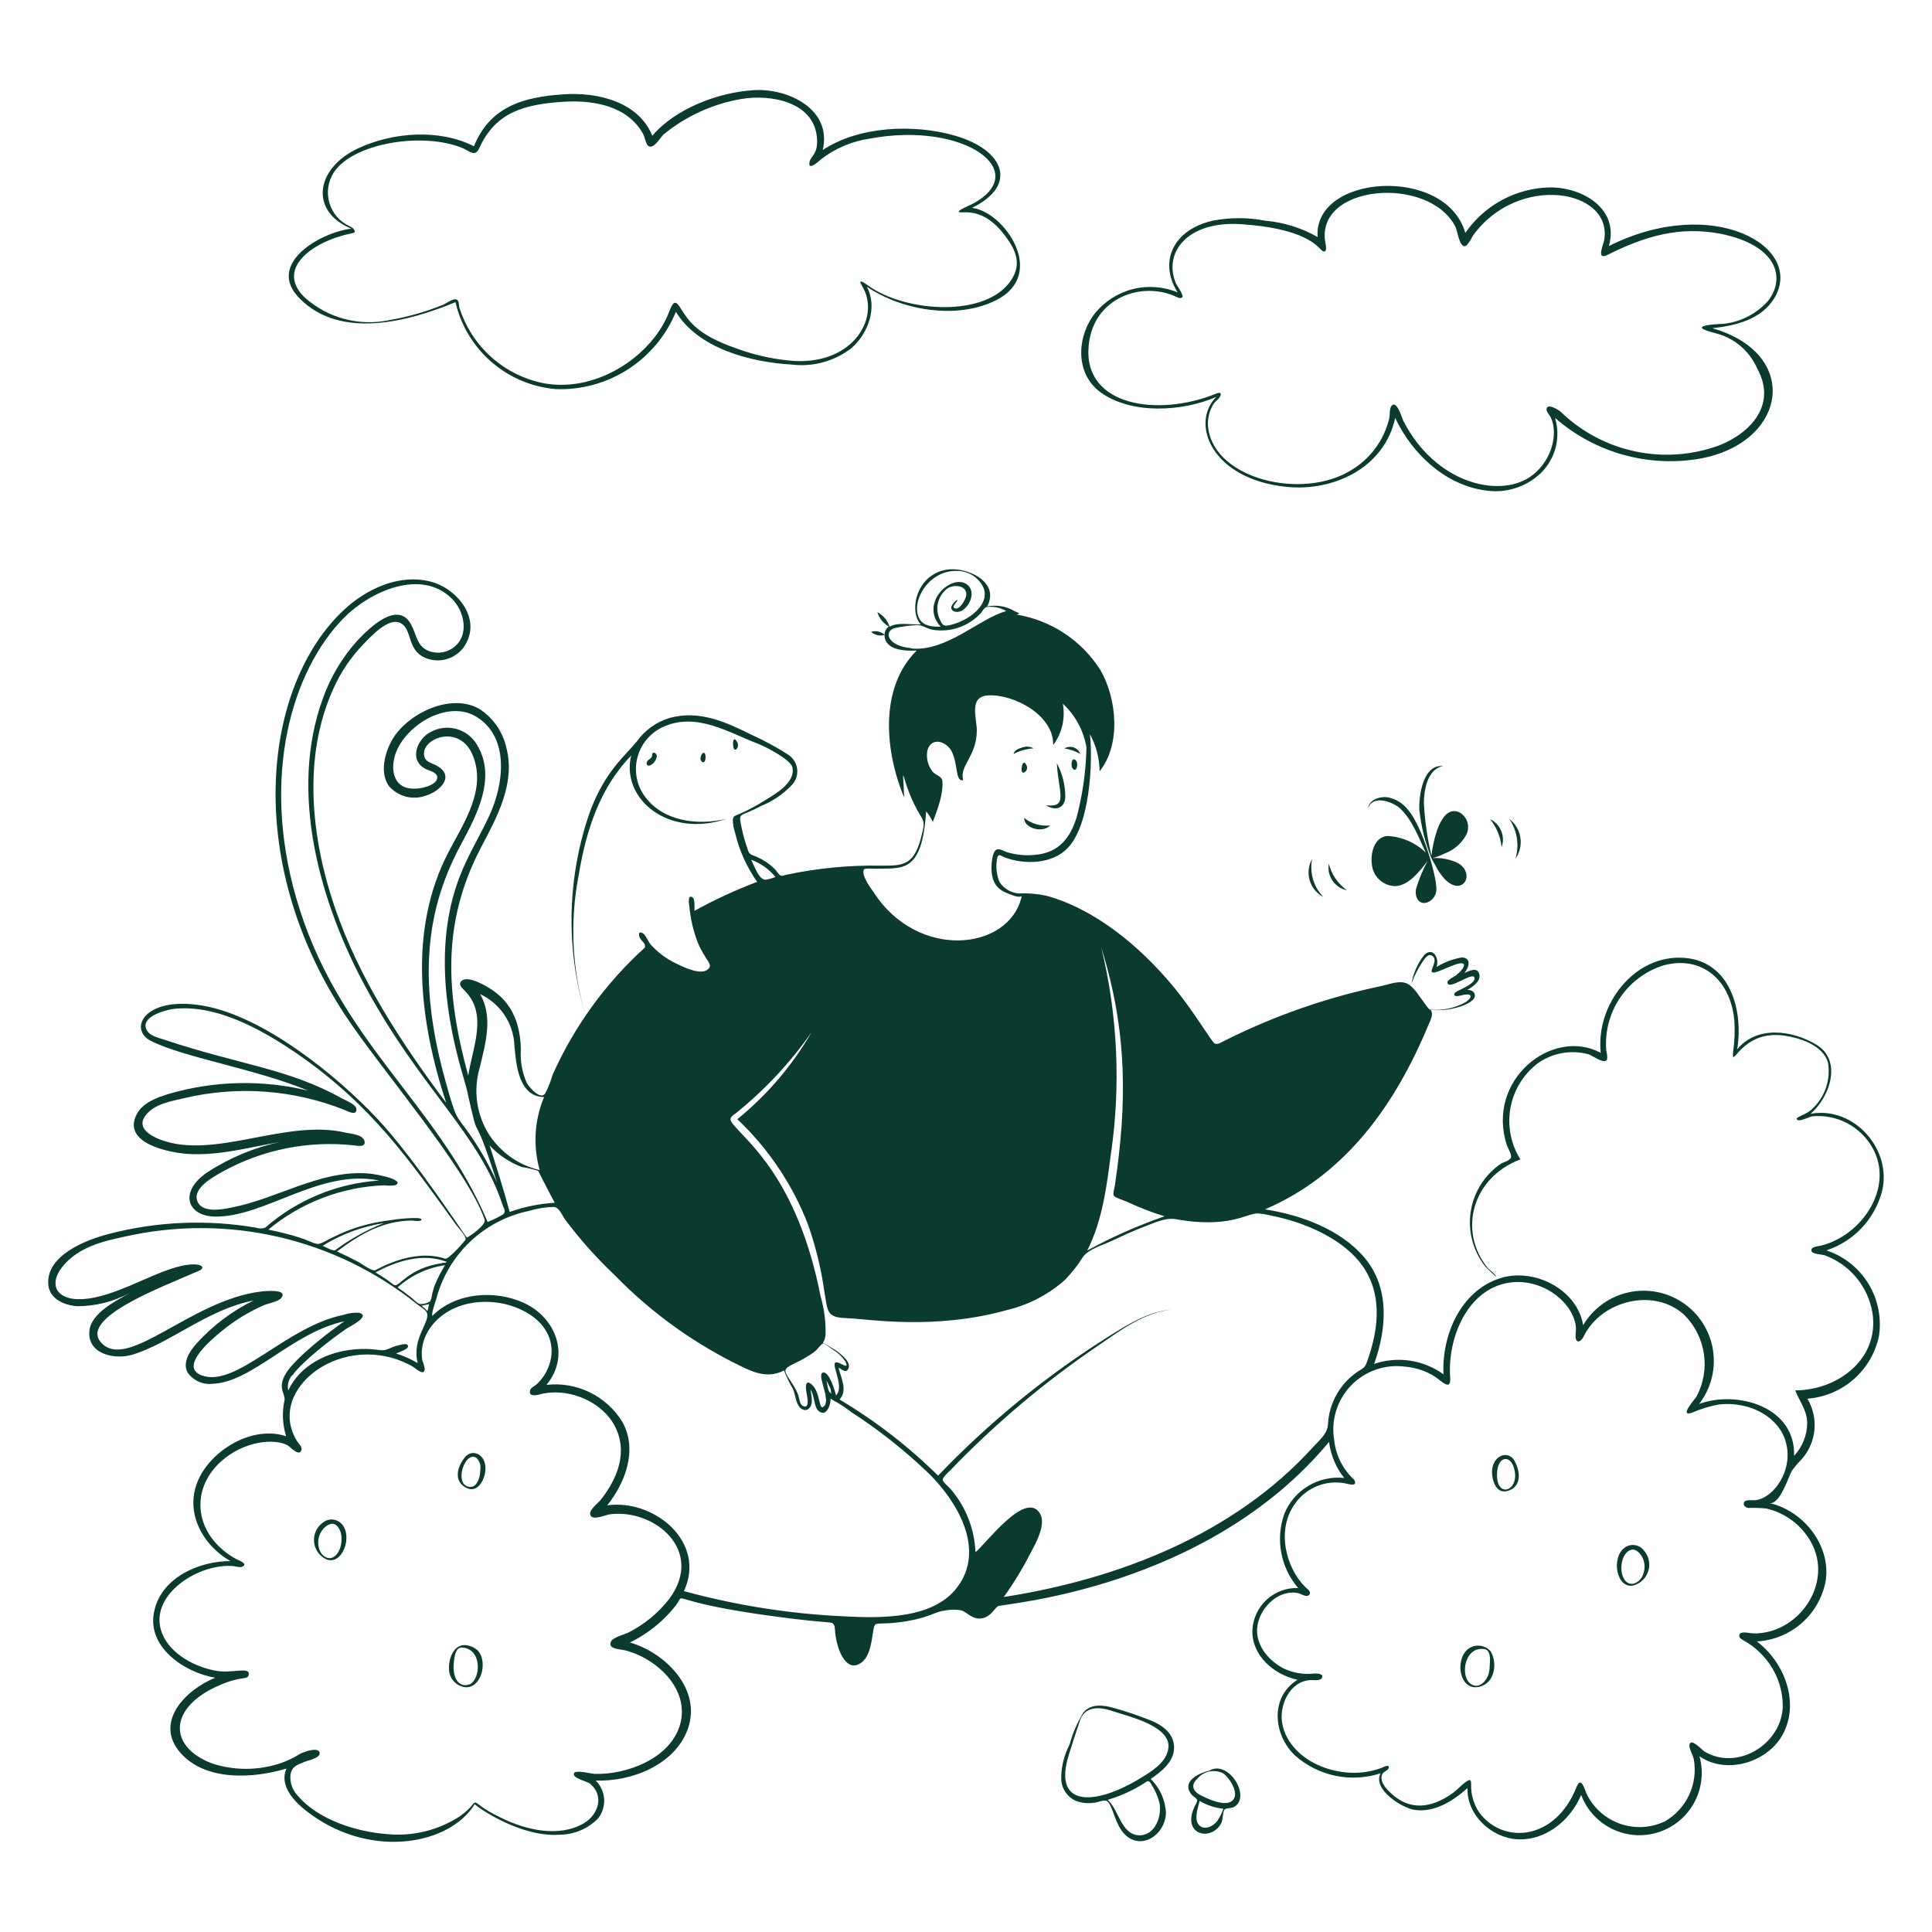 <svg width="400" height="400" viewBox="0 0 400 400" fill="none" xmlns="http://www.w3.org/2000/svg">
<path d="M211.58 154.78C210.88 154.98 210.02 155.34 209.84 156.1C211.129 155.422 212.547 155.027 214 154.94C213.633 154.736 213.226 154.616 212.808 154.588C212.389 154.561 211.97 154.626 211.58 154.78ZM220.38 154.96C221.53 155.139 222.64 155.518 223.66 156.08C223.544 155.769 223.36 155.488 223.123 155.257C222.885 155.026 222.599 154.85 222.285 154.743C221.971 154.636 221.638 154.6 221.308 154.637C220.979 154.675 220.662 154.785 220.38 154.96ZM220.56 164.88C220.541 162.477 219.937 160.116 218.8 158C219.16 164.16 221.22 167.26 216.56 166.72C218.54 168 220.52 167.34 220.56 164.88ZM212.56 158.52C211.86 156.98 211.4 158.72 211.54 159.62C211.68 160.52 213.02 159.52 212.56 158.52ZM222.62 157.32C221.78 156.76 221.74 158.52 221.98 158.94C222.8 160.36 223.5 158 222.62 157.32ZM217.44 170.9C215.508 171.113 213.569 170.56 212.04 169.36C212 171.42 215.72 172.6 217.44 170.9ZM237.72 356C235.375 355.08 232.985 354.279 230.56 353.6C228.42 353 225.9 352.66 224.3 354.56C223.04 356.628 222.077 358.863 221.44 361.2C220.252 363.467 219.66 366 219.72 368.56C219.792 369.484 220.112 370.371 220.647 371.128C221.183 371.885 221.912 372.484 222.76 372.86C223.935 373.295 225.201 373.426 226.44 373.24C227.12 373.24 228.44 372.58 229.12 372.86C230.2 373.4 230.64 376.66 232.12 378.86C235.38 383.64 241.18 380.38 241.4 375.38C241.285 372.709 240.155 370.184 238.24 368.32C240.4 366.82 242.96 364.86 243.08 362C243.2 358.76 240.36 356.96 237.72 356ZM238.44 369.54C239.129 370.623 239.654 371.803 240 373.04C240.7 375.84 239.18 380.26 235.62 379.96C232.06 379.66 231.62 374.6 229.32 372.64C231.943 371.867 234.446 370.737 236.76 369.28C237.68 368.64 237.82 368.48 238.44 369.5V369.54ZM241.8 362.48C241.14 365.08 238.42 366.74 236.3 368.04C227.2 373.66 218.3 374.42 221.04 364.16C221.04 363.96 223.58 356.16 223.66 356C224.86 353.08 227.92 353.4 230.44 354.3C233.56 355.36 243.16 357.46 241.8 362.44V362.48ZM250.36 366.6C247.18 367.36 244.62 369.38 246.88 371.74C247.12 371.98 247.54 372.18 247.72 372.44C247.9 372.7 247.98 372.78 247.6 373.5C244.14 379.9 250.88 381.5 252.9 377.36C253.16 376.82 253.18 375 253.52 374.66C253.86 374.32 254.88 374.42 255.52 374.1C259.12 372 254.34 364.22 250.36 366.6ZM252 377.04C251.18 378.12 249.34 379.04 248.24 377.86C247.14 376.68 248.02 374.24 248.38 372.86C249.874 373.753 251.547 374.306 253.28 374.48C252.978 375.39 252.547 376.252 252 377.04ZM255.02 372.9C253.48 374.02 250.32 372.52 248.82 371.82C247.32 371.12 246.24 369.82 247.86 368.3C248.49 367.528 249.363 366.993 250.337 366.782C251.311 366.572 252.327 366.698 253.22 367.14C254.52 368 256.88 371.54 255.02 372.9ZM303.46 173.04C303.705 172.633 303.865 172.181 303.929 171.711C303.993 171.241 303.961 170.763 303.833 170.306C303.706 169.849 303.487 169.423 303.188 169.054C302.89 168.684 302.52 168.38 302.1 168.16C298.1 166.44 296.62 174.8 296.36 177.16C295.522 173.613 295 169.999 294.8 166.36C294.8 163.74 295.46 159.16 298.8 158.62C294.58 158.14 293.72 164.86 293.86 167.68C294.228 171.112 295.069 174.477 296.36 177.68C296.585 178.165 296.845 178.633 297.14 179.08C297.618 180.089 298.238 181.025 298.98 181.86C302.66 185.86 305.6 181.08 301.98 178.76C300.303 177.917 298.432 177.537 296.56 177.66C297.427 177.445 298.266 177.129 299.06 176.72C300.915 176.052 302.474 174.748 303.46 173.04Z" fill="#0B3A2E"/>
<path d="M293.16 184.12C292.9 185.56 293.62 187.34 295.38 186.88C296.005 186.675 296.542 186.266 296.905 185.718C297.268 185.17 297.435 184.515 297.38 183.86C297.38 181.36 294.56 171.24 291.58 167.74C290.522 166.333 288.972 165.376 287.24 165.06C285.72 164.86 283.44 165.52 283.24 167.38C284.22 164.44 288.36 166 289.88 167.38C292.4 169.76 293.72 173.38 295.18 176.5C293.045 174.458 290.25 173.245 287.3 173.08C284.54 173.24 283.72 176.62 284.02 178.88C284.112 180.141 284.684 181.318 285.618 182.17C286.551 183.022 287.776 183.484 289.04 183.46C291.72 183.24 293.92 180.4 295.58 178.26C294.555 180.116 293.743 182.082 293.16 184.12ZM274 185.72C272.998 184.696 272.261 183.443 271.853 182.07C271.446 180.697 271.379 179.245 271.66 177.84C271.284 178.508 271.046 179.245 270.96 180.007C270.874 180.769 270.942 181.541 271.16 182.276C271.379 183.011 271.743 183.695 272.23 184.286C272.718 184.878 273.32 185.366 274 185.72ZM278.88 184.32C276.997 182.998 275.661 181.036 275.12 178.8C274.902 180.029 275.174 181.294 275.876 182.326C276.579 183.357 277.657 184.073 278.88 184.32ZM310.9 175.4C311.287 174.31 311.258 173.115 310.818 172.045C310.379 170.975 309.561 170.105 308.52 169.6C309.846 171.27 310.671 173.281 310.9 175.4ZM312.46 169.54C313.28 170.729 313.823 172.086 314.048 173.512C314.273 174.938 314.174 176.397 313.76 177.78C314.655 176.506 315.019 174.935 314.776 173.397C314.534 171.86 313.703 170.477 312.46 169.54ZM135.02 156.28C135.02 157.1 134.28 157.12 133.98 157.66C133.68 158.2 133.98 158.74 134.7 158.42C135.045 158.231 135.342 157.965 135.567 157.642C135.793 157.319 135.941 156.949 136 156.56C136 156 135.12 155.38 135.02 156.28ZM145.12 157.46C145.94 158.66 146.34 156.64 145.92 156C145.5 155.36 144.76 156.92 145.12 157.46ZM152.62 153.62C151.88 152.32 151.64 153.62 151.82 154.58C152 156 153.24 154.74 152.62 153.62ZM94.3 62.56C95.412 67.371 98.02 71.704 101.751 74.939C105.481 78.173 110.141 80.141 115.06 80.56C120.346 80.758 125.565 79.33 130.014 76.469C134.463 73.608 137.927 69.451 139.94 64.56C144.6 72.2 155.46 75 163.94 75.48C168.365 76.009 172.82 74.773 176.34 72.04C179.74 69.02 181.76 63.62 179.46 59.36C186.78 64.32 198.28 66.26 206.38 62.08C216.88 56.66 207.84 43.76 201.24 43.04C210.84 38.36 207.96 31.04 197.7 28.08C189.26 25.64 177.82 26.08 170.34 31.06C172.34 22.6 163.12 18.26 156.2 18.66C148.9 19.06 139.9 22.4 135.06 28.1C132.16 21.04 123.74 19.08 116.86 19.52C108.06 20.06 101.44 22.2 98.12 30.28C90.92 26.64 81.38 27.34 74.12 30.72C65.18 34.94 64.12 43.82 72.74 47.34C66.34 48.1 54.9 54.66 62.06 61.82C70.56 70.38 84.64 66.56 94.3 62.56ZM72.74 48.32C73.36 48.2 73.86 48.12 73.02 47.2C72.598 46.929 72.157 46.688 71.7 46.48C70.75 45.929 69.929 45.179 69.294 44.282C68.659 43.386 68.225 42.363 68.02 41.284C67.815 40.204 67.845 39.093 68.107 38.026C68.369 36.959 68.858 35.962 69.54 35.1C74.2 29.34 88 27.44 95.72 30.64C97.26 31.26 98.36 32.64 99.24 30.64C102.64 23.18 108.56 21.58 116.82 21.06C123.26 20.68 130.08 22.1 133.16 27.76C133.48 28.34 133.7 29.76 134.18 30.18C135.26 31.08 136.68 28.5 137.34 27.88C141.979 24.058 147.536 21.514 153.46 20.5C159.46 19.46 168.72 21.02 169.16 28.78C169.34 31.96 167.88 32.28 167.62 33.46C167.14 35.6 169.62 33.32 170.06 32.92C172.98 30.686 176.422 29.234 180.06 28.7C199.94 25 214.06 35.72 201.06 42.36C200.48 42.66 196.84 44.12 199.4 43.96C203.22 43.74 205.98 45.96 208.2 48.94C210.42 51.92 211.46 54.7 209.44 57.86C204.38 65.86 187.44 64.72 179.68 59.08C178.8 58.44 177.48 57.56 178.5 59.24C182.3 65.4 177.02 75.36 164.5 74.74C160.448 74.448 156.456 73.593 152.64 72.2C143.82 69.16 142.48 66.2 140.64 63.4C139.58 61.86 139.16 63.14 138.64 64.28C135.4 73.26 124 81.28 112.86 79.4C108.745 78.639 104.917 76.769 101.787 73.992C98.657 71.214 96.345 67.635 95.1 63.64C94.96 63.12 95.1 62.18 94.44 61.98C93.78 61.78 92.26 62.88 91.78 63.08C88.206 64.538 84.484 65.605 80.68 66.26C77.581 66.93 74.367 66.852 71.303 66.035C68.24 65.218 65.414 63.684 63.06 61.56C57.02 55.7 64.56 50 72.74 48.32ZM227.82 81.2C234.32 85.9 244.86 85.2 251.82 82.18C246.34 87.7 250.86 99.22 266.36 100.8C276.16 101.8 286.66 96.8 288.86 86.52C292.28 93.86 299.14 100.36 307.4 101.52C309.487 101.867 311.625 101.721 313.646 101.097C315.666 100.472 317.513 99.384 319.04 97.92C320.516 96.464 321.567 94.633 322.082 92.625C322.596 90.617 322.554 88.506 321.96 86.52C325.788 89.873 330.279 92.381 335.142 93.88C340.005 95.379 345.129 95.836 350.18 95.22C369.74 92.88 373.62 73.46 354.54 67.96C359.32 67.4 364.54 66.22 367.3 61.82C373.86 51.18 354.74 40.1 333.1 50.94C335.32 43.22 327.64 38.78 320.96 38.8C317.492 38.858 314.087 39.743 311.03 41.382C307.972 43.02 305.35 45.364 303.38 48.22C299.38 34.22 271.86 36.04 272.8 49.08C269.486 47.187 265.802 46.034 262 45.7C258.375 44.99 254.646 44.99 251.02 45.7C242.86 47.6 239.84 54.2 243.82 60.54C240.892 59.321 237.648 59.078 234.571 59.849C231.494 60.621 228.747 62.364 226.74 64.82C222.94 69.6 222.5 77.26 227.82 81.2ZM225.4 71.52C226.36 61.52 236.58 58.08 243.68 61.52C244.02 61.68 244.46 61.86 244.8 61.52C245.14 61.18 243.66 59.1 243.5 58.74C240.74 52.46 245.72 45.62 257.06 46.42C262.04 46.76 269.82 47.78 273.24 51.44C274.4 52.7 274.74 51.92 274.46 50.56C271.84 38.16 295.84 36.14 301.34 46.96C301.78 47.84 302.24 51.94 303.7 50.76C304.189 50.135 304.617 49.465 304.98 48.76C314.24 35.9 333.74 39.1 332.16 49.56C332 50.66 330.36 54 332.84 52.76C340.6 48.88 347.74 46.76 356.34 48.42C367.84 50.78 369.82 57.44 366.06 62.3C363.654 65.002 360.32 66.701 356.72 67.06C356.16 67.06 352.58 67.2 352.36 67.78C352.14 68.36 356.02 69.14 356.62 69.44C358.234 70.052 359.707 70.984 360.951 72.18C362.195 73.376 363.185 74.812 363.86 76.4C367.86 83.7 362.56 89.58 355.98 92.2C350.408 94.252 344.37 94.689 338.56 93.461C332.751 92.234 327.406 89.391 323.14 85.26C322.74 84.9 320.16 83.26 320.2 84.82C320.2 85.34 320.88 85.98 321.1 86.46C322.74 90.06 321.1 95.92 316.6 98.86C310 103.1 297.14 99.92 290.6 87.24C290.24 86.54 289.2 82.74 288.1 84.02C287.66 84.54 287.76 86.02 287.62 86.66C287.076 88.919 286.077 91.044 284.685 92.904C283.292 94.765 281.535 96.322 279.52 97.48C269.52 103.48 251.78 99.24 250.18 88.88C249.888 87.054 250.272 85.184 251.26 83.62C251.6 83.1 252.3 82.66 252.56 82.18C253.04 81.28 252.56 81.18 251.78 81.5C240 86.34 224.16 84.24 225.4 71.52Z" fill="#0B3A2E"/>
<path d="M389.58 246.94C391.96 238.22 384 228.94 374.86 230.6C378.86 227.14 381.5 219.56 376.04 216.28C371.06 213.28 363.74 212.28 359.66 217.26C360.98 209.26 358.28 199.06 348.76 198.32C338.32 197.5 330.32 208.14 331.42 217.98C321.42 212.6 307.58 223.56 311.98 237.1C312.2 237.76 313.08 239.1 312.8 239.72C312.52 240.34 311.24 240.62 310.8 240.9C309.123 242.033 307.699 243.5 306.615 245.208C305.532 246.917 304.812 248.831 304.503 250.83C304.193 252.83 304.299 254.872 304.815 256.828C305.331 258.785 306.245 260.614 307.5 262.201C307.76 262.541 309.74 264.32 309.74 264.32C309.74 263.86 308.32 262.9 308.02 262.52C301.86 254.94 304.72 243.84 314.78 240.04C312.811 236.905 312.071 233.153 312.703 229.505C313.334 225.857 315.292 222.572 318.2 220.28C319.713 219.161 321.46 218.399 323.31 218.053C325.16 217.706 327.065 217.784 328.88 218.28C329.8 218.56 332.26 220.52 332.74 219.3C332.779 218.695 332.719 218.087 332.56 217.5C332.246 213.694 333.221 209.893 335.329 206.708C337.436 203.523 340.554 201.139 344.18 199.94C351.72 197.74 358.18 202.22 359.08 211.26C359.22 213.383 359.139 215.514 358.84 217.62C358.4 222.04 360.34 213.08 369.46 214.42C372.72 214.9 377.46 216.42 378.48 220.04C378.773 221.856 378.594 223.717 377.96 225.444C377.326 227.171 376.259 228.706 374.86 229.9C373.54 230.96 371.2 231.42 372.22 231.9C372.82 232.18 374.52 231.24 375.2 231.12C377.696 230.881 380.207 231.374 382.427 232.539C384.647 233.704 386.479 235.491 387.7 237.68C392.18 245.68 385.7 255.68 377.08 257.88C376.44 258.06 374.74 258.04 375.08 259.08C375.32 259.66 377.08 259.7 377.68 259.86C380.269 260.782 382.563 262.381 384.322 264.492C386.081 266.603 387.241 269.148 387.68 271.86C389.12 281.4 380.42 287.86 371.68 287.86C372.54 290.06 374.1 292 374.16 294.46C374.187 297.045 373.212 299.539 371.44 301.421C371.8 291.281 359.72 287.76 351.78 290.68C352.997 289.111 353.88 287.309 354.374 285.386C354.868 283.462 354.963 281.458 354.652 279.496C354.342 277.535 353.633 275.658 352.569 273.98C351.505 272.303 350.109 270.862 348.467 269.745C346.825 268.629 344.971 267.86 343.021 267.487C341.07 267.115 339.064 267.145 337.125 267.578C335.187 268.01 333.358 268.835 331.75 270.002C330.143 271.168 328.792 272.652 327.78 274.36C326.52 266.82 317.42 262.36 310.46 264.68C302.34 267.36 298.46 276.54 298.86 284.54C296.814 283.058 294.442 282.089 291.943 281.713C289.444 281.337 286.892 281.566 284.5 282.38C287.12 275.08 287.76 266.58 282.5 260.38C277.52 254.5 269.32 251.54 261.9 250.38C278.5 243.3 288.86 228.8 295.74 212.2C296.12 211.28 296.88 210.04 296.2 209.08C298.637 209.314 301.095 208.951 303.36 208.02C304.06 207.68 305.36 207.02 305.36 206.14C305.36 205.26 304.52 204.92 303.78 204.96C304.88 204.32 306.68 203.16 306.26 201.64C305.84 200.12 304.16 201.04 303.2 201.44C304.12 200.32 304.74 198.36 302.7 198.22C300.82 198.534 299.019 199.214 297.4 200.22C298.08 198.56 296.78 195.98 294.94 197.64C293.543 199.378 292.614 201.443 292.24 203.64C292.826 201.99 293.626 200.423 294.62 198.98C295.04 198.38 295.76 197.28 296.62 197.96C298.06 199.12 294.88 201.96 297.4 201.24C298.7 200.82 299.94 200.18 301.24 199.72C303.84 198.82 303.56 200.2 301.48 201.92C301.1 202.22 299.72 202.82 299.68 203.34C299.68 205.34 305 201 305.28 202.44C305.5 203.54 302.86 204.6 302.18 204.98C301.86 205.14 300.96 205.5 301.08 205.98C301.2 206.46 302.52 206.12 302.96 205.98C304.82 205.6 304.96 206.46 303.42 207.5C301.187 208.729 298.639 209.265 296.1 209.04C295.6 208.8 295.06 207.82 294.7 207.38C293.76 206.2 292.7 204.2 291.18 203.58C289.66 202.96 287.58 203.8 286.1 204.12C274.788 206.482 263.83 210.301 253.5 215.48C252.92 215.76 252.12 216.34 251.5 216.06C250.88 215.78 247.22 209.42 242.86 204.18C236.06 195.98 226.74 188.18 216.52 185.42C214.687 185.035 212.811 184.887 210.94 184.98C210.138 184.917 209.361 184.671 208.668 184.262C207.975 183.853 207.384 183.292 206.94 182.62C206.255 180.968 206.109 179.141 206.52 177.4C206.9 176.72 207.3 177.24 208.08 177.54C212.24 179.08 217.96 178.88 221.08 175.54C225.62 170.84 226.3 158.06 225.66 152C226.947 154.358 227.634 156.995 227.66 159.68C232.16 154.1 231.22 144.54 227.8 138.68C225.877 135.661 223.339 133.081 220.351 131.11C217.363 129.139 213.993 127.82 210.46 127.24C211.64 127 210.56 126.82 210.08 126.54C208.369 125.514 206.336 125.165 204.38 125.56C207.16 120.38 199.96 117.22 195.88 117.96C189.58 119.08 188.16 126.7 190.64 129.26C188.76 129.38 185.86 128.74 184.18 129.76C183.761 128.46 182.849 127.376 181.64 126.74C182.032 127.986 182.873 129.041 184 129.7C183.732 129.9 183.515 130.16 183.366 130.458C183.217 130.757 183.139 131.087 183.14 131.42C182.763 131.09 182.309 130.86 181.82 130.752C181.33 130.643 180.821 130.66 180.34 130.8C180.711 131.141 181.163 131.381 181.654 131.496C182.144 131.612 182.656 131.6 183.14 131.46C183.14 134.68 187.5 134.82 189.8 134.68C181.94 142.46 183.24 155.66 187.2 165.14C186.84 155.92 186.4 162.2 190.74 169.14C191.54 170.36 191.2 171.26 190.88 172.66C189.38 179.12 187.22 179.28 182.24 179.22C175.798 179.116 169.365 179.733 163.06 181.06C162.7 181.06 162.02 181.46 161.6 181.26C161.18 181.06 160.68 180.16 160.28 179.8C159.256 178.811 158.064 178.012 156.76 177.44C155.54 176.9 155.1 177.04 154.76 175.72C154.26 174.302 153.852 172.852 153.54 171.38C152.88 167.94 152.9 169.38 157.54 166.88C159.888 165.936 162.013 164.512 163.78 162.7C164.234 162.271 164.585 161.744 164.806 161.159C165.027 160.574 165.111 159.947 165.053 159.324C164.995 158.702 164.797 158.101 164.472 157.566C164.148 157.032 163.706 156.579 163.18 156.24C160.885 154.762 158.485 153.452 156 152.32C150.54 149.62 144.98 146.92 138.64 148.64C135.893 149.465 133.5 151.182 131.84 153.52C129.12 156.78 125.44 159.64 122.34 167.52C117.397 181.266 117.011 196.238 121.24 210.22C118.438 200.817 117.944 190.876 119.8 181.24C121.32 172.06 124.1 163.24 130.68 156.42C128.5 165.4 138.4 173.62 150.44 169.52C144.44 170.98 137.04 170.08 133.3 164.6C132.502 163.415 131.979 162.067 131.768 160.654C131.557 159.241 131.665 157.798 132.083 156.432C132.5 155.065 133.218 153.809 134.183 152.756C135.148 151.702 136.336 150.877 137.66 150.34C144.44 147.52 150.88 151.68 157.02 154.02C158.4 154.54 163.72 157.24 164.06 158.88C164.72 162.04 160.58 164.34 158.42 165.68C152.22 169.5 152 168.34 151.72 169.68C151.724 170.621 151.886 171.554 152.2 172.44C153.057 176.081 154.605 179.523 156.76 182.58C152.295 184.266 147.957 186.272 143.78 188.58C143.78 188 143.94 186.06 143.32 185.74C142.28 185.2 142.68 187.24 142.72 187.62C142.948 190.189 143.533 192.714 144.46 195.12C146.06 198.96 147.74 199.6 146.6 200.66C145.1 202.06 141.36 200.14 139.94 199.46C137.921 198.5 136.118 197.139 134.64 195.46C134.2 194.94 133.64 193.46 133.08 193.22C132.18 192.7 132.16 193.52 132.48 194.18C132.8 194.84 133.78 195.38 133.52 196.18C125.367 203.556 118.847 212.555 114.38 222.6C114.006 223.923 113.497 225.203 112.86 226.42C111.88 227.76 109.62 225.2 109.06 224.2C108.086 222.002 107.667 219.599 107.84 217.2C107.7 212.22 106.22 207.82 101.84 204.92C100.68 204.12 96.86 201.86 95.56 203.1C94.78 203.86 95.68 204.56 96.2 205.1C101.1 209.98 97.8 216.94 96.94 222.7C92.26 205.52 91.44 190.96 99.62 175.4C102.94 169.08 106.74 162.18 104.84 154.82C104.113 151.536 102.133 148.665 99.32 146.82C93.32 143.3 84.3 147.78 81.2 153.16C79.66 155.82 78.58 159.98 80.5 162.72C81.422 163.799 82.653 164.569 84.026 164.927C85.399 165.284 86.849 165.212 88.18 164.72C90.84 163.94 94.18 160.94 90.76 158.72C89.66 157.96 88.02 157.94 87.8 156.36C87.28 152.78 95.26 149.76 97.92 156.48C100.72 163.52 96.04 170.34 92.9 176.34C84.4 192.54 86.9 211.64 92.38 228.34C83.04 215.84 74.38 202.7 69.3 187.82C64.44 173.56 62.6 156.74 69 142.64C70.512 139.218 72.618 136.089 75.22 133.4C76.72 131.86 80.46 127.66 82.96 129.02C85.46 130.38 84.16 134.52 88.04 136.2C89.42 136.786 90.958 136.888 92.404 136.489C93.849 136.089 95.117 135.212 96 134C100 128.34 94.72 121.82 89.1 120.4C82.62 118.76 75.92 121.9 71.24 126.24C54.76 141.54 50 177.36 71.34 210C78.5 220.94 96.74 242 100.34 252.52C100.72 253.66 96.86 256.24 96.66 256.22C96.46 256.2 86 240 78.16 231.66C69.62 222.54 54.52 210.42 42.16 208.24C29.8 206.06 26.52 213.12 31.24 215.5C37.96 218.94 52.78 221.24 63.86 225.82C54.329 223.504 44.356 223.731 34.94 226.48C32.48 227.24 29.54 228.28 28.28 230.74C25.22 236.74 35.04 238.64 38.84 238.9C45.36 239.34 51.7 237.5 58.06 236.42C52.691 237.561 47.579 239.684 42.98 242.68C36.98 246.68 38.68 251.78 44.5 251.88C54.78 252.06 66.3 241.88 78.5 244.42C69.775 244.995 61.482 248.424 54.9 254.18C54.291 254.389 53.629 254.389 53.02 254.18C42.898 252.441 32.521 252.877 22.58 255.46C18 256.64 9.46 259.84 10 266C10.28 268.96 13.34 270.26 16 270.44C19.814 270.43 23.566 269.475 26.92 267.66C23.96 269.38 18.78 271.86 18.5 275.66C18.14 280.44 23.86 281.54 27.38 280.48C35.24 278.12 43 271.08 52.48 269.26C48.055 271.439 44.079 274.431 40.76 278.08C39.34 279.66 37.68 282.08 38.86 284.18C39.429 284.994 40.207 285.638 41.111 286.046C42.016 286.455 43.014 286.612 44 286.5C52.28 286.18 60.46 275.9 71.3 273.56C68.2 275.66 61.3 281.04 59.3 284.18C57.3 287.32 59.08 288.48 58.92 289.86C58.365 292.345 58.475 294.932 59.24 297.36C52.58 295.14 44.48 299.76 41.4 305.68C37.88 312.42 41.58 319.681 47.7 323.201C41.38 323.201 33.7 326.461 32.02 333.201C30.02 340.781 38.02 346.24 44.56 347.36C38.56 349.76 31.82 356.46 37.3 362.84C42.5 368.84 52.42 368.24 59.3 366.16C57.6 370.16 61.64 373.7 64.52 375.76C77.26 384.86 93.14 381.88 98.28 373.54C99.22 374.46 107.9 380.4 115.8 379.86C117.288 379.86 118.761 379.565 120.134 378.991C121.507 378.418 122.753 377.578 123.8 376.52C124.712 375.382 125.168 373.944 125.079 372.488C124.99 371.032 124.363 369.66 123.32 368.641C130.7 368.921 139.76 365.421 142.42 357.921C145.32 349.721 137.74 342.16 130.42 340.06C134.165 338.241 137.443 335.586 140 332.3C142.12 329.38 137.22 331.56 160.38 334.66C172.38 336.28 172.06 335.6 172.58 336.3C173.1 337 172.58 337.64 173.46 340.76C174.04 342.76 175.6 346.04 178.18 344.34C180.18 343.06 180.44 339.721 180.8 337.641C181.22 335.221 181.12 336.741 187.8 335.641C192.8 334.761 193.58 333.641 195.8 333.421C196.883 333.211 197.997 333.211 199.08 333.421C200.34 333.921 201.08 335.02 202.62 335.1C204.92 335.22 205.98 332.86 206.62 332.54C207.64 332.02 249.82 329.04 275.16 298.54C275.514 301.265 276.599 303.843 278.3 306C275.713 305.725 273.107 306.298 270.874 307.633C268.641 308.968 266.903 310.992 265.92 313.4C264.992 315.988 264.768 318.775 265.271 321.477C265.773 324.179 266.984 326.7 268.78 328.78C266.388 328.698 264.058 329.553 262.287 331.163C260.517 332.773 259.445 335.011 259.3 337.4C259.08 342.76 263.74 346.72 268.64 347.78C262.88 351.36 263.62 359.12 268.06 363.4C270.436 365.527 273.33 366.992 276.45 367.648C279.57 368.304 282.808 368.129 285.84 367.141C284.08 370.481 290.32 374.36 292.9 374.72C297.04 375.32 300.9 372.821 303.84 370.201C303.62 375.721 308.74 380.46 314.06 380.8C320.06 381.16 325.18 376.8 327.36 371.62C328.533 374.725 330.858 377.259 333.852 378.693C336.845 380.128 340.276 380.353 343.431 379.323C346.587 378.293 349.223 376.086 350.793 373.161C352.363 370.237 352.745 366.82 351.86 363.62C357.62 367.62 366.5 364.72 369.4 358.52C372.48 351.94 369.26 344.02 363.74 339.84C367.167 339.65 370.431 338.318 373.012 336.056C375.593 333.794 377.342 330.733 377.98 327.36C379.14 319.98 373.42 312.8 366.32 311.18C368.5 311.68 370.32 305.62 370.98 304.52C371.578 303.678 372.247 302.888 372.98 302.16C374.499 300.468 375.436 298.334 375.656 296.071C375.875 293.808 375.365 291.533 374.2 289.58C377.745 289.321 381.109 287.913 383.783 285.571C386.457 283.229 388.295 280.08 389.02 276.6C389.59 272.838 388.81 268.995 386.819 265.752C384.828 262.509 381.753 260.075 378.14 258.88C380.878 257.978 383.353 256.418 385.348 254.336C387.342 252.254 388.796 249.715 389.58 246.94ZM230 238.94C232.082 224.684 231.403 210.16 228 196.16C233.54 213.86 233.26 228.78 230.88 245.04C230.88 245.52 230.3 247.16 230.62 247.58C230.94 248 232.88 248.6 233.5 248.88C235.96 250.039 238.5 251.022 241.1 251.82C235.581 253.736 230.23 256.104 225.1 258.9C228.24 252.72 229.12 245.66 230 238.9V238.94ZM190.4 128.2C188.4 124.72 192.16 118.04 198.12 118.2C199.3 118.19 200.457 118.528 201.446 119.172C202.435 119.816 203.212 120.737 203.68 121.82C204.92 125.44 200.22 128.7 196.48 129.46C195.4 129.68 195.14 129.46 194.66 128.42C194.075 127.305 193.914 126.015 194.209 124.79C194.503 123.565 195.232 122.488 196.26 121.76C198.08 120.74 200.9 121.54 199.82 124C199.6 124.52 198.76 126 197.94 126C196.56 125.8 198.4 124.62 198.18 124.16C198.18 124.16 196.54 125.34 197.04 126.16C197.54 126.98 198.86 126.76 199.54 126.16C201.06 124.96 202.04 122.16 200.02 120.88C196.72 118.88 190.36 125 194.76 129.74C193.24 129.8 191.26 129.66 190.4 128.2ZM188.66 134.2C183.8 133.72 182.96 130.9 185.06 130.08C186.473 129.752 187.912 129.545 189.36 129.46C190.86 129.2 191.6 130.08 193.04 130.38C194.858 130.682 196.722 130.529 198.467 129.936C200.212 129.343 201.782 128.327 203.04 126.98C203.36 126.62 203.7 125.9 204.16 125.7C205.606 125.482 207.084 125.772 208.34 126.52C202.8 128 196 134.98 188.66 134.26V134.2ZM178.88 180C179.1 179.7 180.88 179.88 181.3 179.86C186.72 179.68 190.92 181.02 191.74 167.98C192.308 168.64 192.773 169.382 193.12 170.18C193.12 169.98 195.34 165.2 195.12 161.88C195.12 160.6 193.66 160.6 192.96 159.6C192.522 159.003 192.212 158.322 192.047 157.6C191.881 156.877 191.866 156.129 192 155.4C192.78 152.54 195.78 153.4 196.94 155.4C198.44 158.1 197.68 161.84 199.42 161.54C198.56 158.54 202.18 156.7 202.24 151.28C202.24 148.7 200.52 144.24 204.52 143.98C209.92 143.64 218.28 148.14 218.04 154.28C218.952 153.064 219.6 151.671 219.944 150.191C220.289 148.71 220.321 147.174 220.04 145.68C222.627 148.078 224.35 151.263 224.94 154.74C224.835 159.589 224.164 164.408 222.94 169.1C221.64 173.36 219.36 176.38 214.74 176.94C212.669 177.213 210.564 177.049 208.56 176.46C207.92 176.26 206.96 175.6 206.3 175.92C205.64 176.24 205.42 177.74 205.34 178.44C204.96 182.56 206.4 184.12 208.62 184.96C209.24 185.2 210.88 185.96 211.54 185.54C209.02 196.88 189.96 198.9 180.88 184.72C180.22 183.86 178.22 181.08 178.88 180ZM155.52 178C157.49 178.722 159.23 179.958 160.56 181.58C159.912 181.828 159.242 182.015 158.56 182.14C157.14 182.16 156.36 179.68 155.52 178ZM114.86 249.02C111.673 249.211 108.528 249.85 105.52 250.92C104.28 246.28 102.82 241.72 101.36 237.14C103.197 239.123 105.47 240.65 108 241.6C109.155 241.797 110.298 242.064 111.42 242.4C111.42 242.4 114.18 247.86 114.86 249.02ZM99.3 221.14C100.48 216.18 102.16 210.58 99.4 205.82C101.438 206.766 103.178 208.252 104.43 210.118C105.681 211.983 106.398 214.156 106.5 216.4C106.84 220.22 107.3 227.04 112.64 227.14C110.64 231.934 110.323 237.264 111.74 242.26C107.492 241.264 103.782 238.69 101.36 235.06C100.037 233.024 99.168 230.727 98.812 228.325C98.457 225.923 98.623 223.473 99.3 221.14ZM92.24 223.86C86.1 201.86 88.68 187.4 95.44 174.84C98.74 168.7 102.92 160.84 98.66 154.04C97.705 152.496 96.195 151.374 94.441 150.906C92.686 150.437 90.818 150.657 89.22 151.52C86.42 152.88 84.58 157.28 88 159.14C88.84 159.6 90.86 159.9 90.48 161.28C90.1 162.66 87.2 163.28 86.04 163.28C81.7 163.52 80.72 159.78 81.82 156.24C83.82 150.12 92.84 144.66 98.8 148.5C105.6 152.86 104.22 162.5 101.4 168.66C98.32 175.46 94.14 180.66 92.62 191.46C90.38 207.2 95.98 222.64 96.62 225.46C99.7 239.28 97.22 227.12 102.88 244.76C101.227 241.092 99.217 237.596 96.88 234.32C94.44 230.88 94.48 232 92.24 223.86ZM61.24 185.62C54.12 160.56 60.4 138.98 71.12 128C76.4 122.6 87.12 117.5 93.62 124C96.18 126.62 97.2 131.52 93.98 134C93.198 134.61 92.263 134.99 91.278 135.1C90.293 135.209 89.296 135.043 88.4 134.62C86.26 133.54 86.16 131.2 85.12 129.3C82.38 124.24 76.54 129.94 74.14 132.46C70.929 135.974 68.454 140.095 66.86 144.58C59.74 164 66.16 186.98 76 204.92C87.42 225.78 99.12 234.64 104 249.32C104.3 250.22 104.86 250.86 104.12 251.46C103.103 252.045 102.047 252.56 100.96 253C90.46 228 69.78 215.54 61.24 185.62ZM79.56 245.4C80.297 245.5 81.043 245.5 81.78 245.4C83.98 244.48 78.96 243.12 75.78 242.92C66 242.38 57.48 248.14 48 250C46 250.4 41.7 251.26 40.82 248.58C39.94 245.9 44.2 243.64 46.08 242.58C54.373 237.999 63.883 236.098 73.3 237.14C74.04 237.24 75.82 237.58 75.46 236.22C75.1 234.86 72.5 234.72 71.56 234.5C59.22 231.58 44.52 240.12 33.34 236C31.34 235.26 28.2 233.58 30.06 231.04C31.92 228.5 35.42 228.02 38.06 227.38C49.153 224.74 60.79 225.593 71.38 229.82C71.98 230.1 73.96 231.1 73.78 229.6C73.78 228.66 71.52 227.82 70.84 227.44C59.7 221.2 49.7 220.5 33.9 215.22C32.74 214.82 30.98 214.48 30.36 213.22C29.02 210.56 33.94 209.22 35.66 208.92C44.7 207.74 54.46 213.28 61.9 218.42C77 228.96 84.62 240 94.4 253.54C94.88 254.22 96.54 255.88 96.4 256.6C96.4 256.8 92.9 260.78 92.18 260.6C85.3 258.3 77.82 263.02 77.62 263.02C76.62 263.02 75.02 261.7 74.14 261.24C72.7 260.48 71.24 259.76 69.76 259.1C74.82 255.34 79.26 252.8 85.24 252.7C85.58 252.7 87.4 253.04 87.24 252.44C87.08 251.84 81.62 252.44 81.06 252.6C71.42 253.7 67.06 257.62 65.84 257.54C64.28 257.44 64.06 256.34 55.56 254.58C62.333 248.964 70.768 245.738 79.56 245.4ZM87.04 270C86.46 270 85.52 268.88 85.04 268.56C84.14 267.86 83.24 267.16 82.3 266.56C85.052 264.082 88.476 262.474 92.14 261.94C88.7 267.64 89.78 268.58 88.96 269.5C88.375 269.833 87.713 270.006 87.04 270ZM88.84 270C88.72 270.48 88.62 270.96 88.52 271.44C88.12 271.06 87.7 270.7 87.28 270.34L88.84 270ZM91.58 261.52C84.64 262.5 82.8 266.32 81.74 266.08C81.14 265.94 81.5 265.7 77.74 263.44C82.14 261.06 87.6 259.34 92.5 261.26C92.36 261.5 91.86 261.42 91.58 261.46V261.52ZM69.4 258.84C68.94 259.1 67.18 258.061 66.8 257.921C70.684 255.521 75.009 253.923 79.52 253.22C75.912 254.635 72.508 256.525 69.4 258.84ZM60.48 284.84C62.48 281.94 68.84 277.04 71.78 275.06C72.4 274.64 76.82 272.5 74.38 271.8C73.29 271.731 72.196 271.874 71.16 272.22C59.16 274.62 48.94 287.42 41.76 284.76C36.9 282.96 44.1 277.06 45.86 275.62C48.541 273.412 51.516 271.588 54.7 270.201C55.6 269.821 57.6 269.52 58.22 268.74C59.8 266.74 54.56 267.321 53.86 267.421C39.48 269.261 26.54 283.82 21.04 278.08C16.08 272.94 33.64 266.44 40.16 263.54C40.64 263.32 41.96 262.96 41.88 262.4C41.8 261.84 40.52 261.78 40.12 261.78C34.12 261.78 25.66 267.94 18.12 268.88C11.78 269.66 9.78 266.081 13.02 262.141C16.26 258.201 21.26 257 25.78 256.04C36.271 253.655 47.165 253.671 57.648 256.088C68.132 258.506 77.933 263.262 86.32 270C86.8 270.4 87.98 271.08 88.32 271.66C89.34 273.54 85.16 276.94 86.48 282.22C85.066 281.375 83.555 280.703 81.98 280.22C82.46 279.98 85.04 279.26 84.38 278.46C84 278 82.38 278.581 81.88 278.701C81.14 278.901 80.42 279.36 79.7 279.5C78.56 279.74 77.34 279.04 73.34 279.38C67.78 279.88 62.14 282.62 59.68 287.88C59.56 287.331 59.57 286.761 59.709 286.216C59.848 285.671 60.112 285.166 60.48 284.74V284.84ZM138.48 331.141C136.219 334.01 133.359 336.351 130.1 338C129.24 338.44 126.94 338.96 126.5 339.86C125.74 341.46 128.5 341.46 129.32 341.66C135.84 343.26 142.9 349.66 140.8 357.06C138.8 364.08 129.72 367.48 123.1 367.26C122.5 367.26 119.24 366.38 118.86 367.1C118.32 368.14 121.58 368.8 122.2 369.32C125.16 371.84 123.86 375.74 120.86 377.5C115.74 380.48 108.86 378.92 103.6 376.28C99.42 374.28 98.88 373.141 98.36 373.201C97.84 373.261 97.88 374.12 95.24 376.02C90.811 378.918 85.53 380.229 80.26 379.74C73.96 379.3 65.96 376.82 61.72 371.86C61.145 371.283 60.706 370.585 60.432 369.818C60.159 369.05 60.059 368.231 60.14 367.421C60.48 365.601 61.56 365.42 63.08 364.76C63.78 364.48 66.32 363.981 66.18 362.921C66.02 361.561 62.8 362.74 62.18 363.08C60.871 363.911 59.468 364.582 58 365.08C53.403 366.602 48.438 366.602 43.84 365.08C34.56 361.5 35.02 353.34 45.48 348.9C50.04 346.9 51.2 347.9 51.48 346.78C51.88 344.98 48.24 346.46 44.98 345.96C40.4 345.22 35.28 342.46 33.58 338.22C30.5 330.46 40.78 323.78 48.02 324.22C48.64 324.22 49.64 324.64 50.22 324.34C51.42 323.74 49.38 323.04 48.88 322.78C40.26 317.98 39.14 308.54 45.76 302.58C50.56 298.26 56.86 297.801 59.48 299.201C60.12 299.541 62 301.74 62.42 300.18C62.58 299.54 61.78 298.82 61.48 298.34C54.86 287.56 71.2 275.12 85.26 282.82C86.06 283.26 87.9 285.14 87.94 283.34C87.829 282.752 87.662 282.176 87.44 281.62C86.38 275.44 92.54 268.7 102.28 269.62C108.18 270.16 115.02 274.12 114.12 280.94C113.789 283.102 112.74 285.089 111.14 286.58C110.74 286.92 109.88 287.32 109.74 287.86C109.34 289.52 111.74 288.68 112.36 288.54C122.14 286.54 135.42 296.54 124.36 310.54C123.78 311.28 121.74 312.68 122.26 313.76C122.78 314.84 125.38 313.64 126.26 313.52C135.44 312.32 146 320.96 138.56 331.04L138.48 331.141ZM198.66 327.94C193.9 335.36 182.32 335.041 174.66 334.641C163.481 334.125 152.394 332.375 141.6 329.421C146.32 319.281 135.46 310.32 125.72 311.66C129.52 306.9 132.04 300.14 128.86 294.4C127.241 291.759 124.902 289.633 122.118 288.273C119.334 286.912 116.219 286.374 113.14 286.72C118.12 280.72 115.14 272.82 108.48 269.76C102.48 267 94.3 267.58 89.52 272.44C89.22 272.16 90.22 269.28 90.32 268.96C91.502 264.424 93.93 260.309 97.331 257.081C100.731 253.854 104.968 251.644 109.56 250.7C111.22 250.19 112.943 249.914 114.68 249.88C115.82 250 116.36 251.62 117.02 252.52C120.1 256.632 123.526 260.473 127.26 264C134.359 271.298 142.609 277.379 151.68 282C155.18 283.74 158.5 285.7 162.32 283.74C162.822 285.032 163.424 286.282 164.12 287.48C164.64 288.56 164.68 289.901 165.26 290.921C165.84 291.941 166.94 292.36 167.68 291.4C168.42 290.44 167.94 288.74 167.8 287.72C168.7 288.9 168.42 291.26 169.52 292.16C171.14 293.48 172.06 290.68 171.96 289.52C171.96 289.52 171.96 289.66 173.48 290.46C174.443 291.038 175.372 291.673 176.26 292.36C182.052 296.112 187.471 300.412 192.44 305.201C198 310.761 203.72 320.12 198.74 327.84L198.66 327.94ZM173.08 288.921C172.96 288.221 171.66 283.76 170.36 284.18C169.06 284.6 171.96 289.62 170.7 291.06C169.44 292.5 169.98 288.4 168.14 286.72C166.98 285.62 166.74 286.6 166.9 287.76C166.9 288.42 167.96 291.92 166.22 291.08C165.56 290.76 165.5 289.56 165.3 288.94C164.42 286.34 162.14 284.42 162.7 283.48C163.26 282.54 165.66 282.1 168.8 279.74C169 279.58 170.16 278.161 170.42 278.141C170.68 278.121 172.14 279.2 172.52 279.48C173.498 280.076 174.337 280.873 174.98 281.82C175.8 283.32 174.78 282.68 173.92 282.28C170.84 280.82 175.26 286.801 173.08 288.921ZM172.28 288.6C171.38 288.16 171.5 287.56 171.1 285.82C171.432 286.418 171.733 287.032 172 287.66C172 287.86 172 288.5 172.28 288.6ZM274.94 294.921C274.82 296.921 273.1 298.221 271.82 299.641C255.66 317.481 231.82 326.921 207.82 330.641C209.925 327.708 211.804 324.619 213.44 321.4C214.5 319.4 216.76 315.4 215.2 313.18C212.14 308.68 203.98 319.8 201.96 321.36C201.771 316.625 200.012 312.087 196.96 308.46C196.56 307.96 195.3 306.94 195.18 306.46C195.06 305.98 196.18 304.96 196.7 304.46C206.05 294.739 216.393 286.025 227.56 278.46C232.1 275.36 236.88 271.741 242.54 271.141C237.78 271.521 233.6 274.16 229.66 276.62C216.7 284.755 204.796 294.462 194.22 305.52C188.078 299.452 181.221 294.153 173.8 289.74C175.6 287.94 174.08 285.18 173.6 283.16C174.26 283.44 175.06 284.38 175.6 283.46C176 282.88 175.6 281.96 175.18 281.46C174.362 280.52 173.388 279.728 172.3 279.12C169.4 277.28 170.6 278.9 170.92 276.4C170.995 273.697 170.651 270.998 169.9 268.4C165.04 243.7 154.32 236.14 151.58 232.52C150.76 231.44 151.58 231.08 152.48 230.38C158.415 225.583 163.646 219.974 168.02 213.72C164.032 220.601 158.828 226.7 152.66 231.72C159.073 237.792 164.06 245.21 167.26 253.44C168.852 257.943 169.991 262.592 170.66 267.32C171.4 271.66 171.08 272.781 175.44 272.921C179.8 273.061 193.44 275.501 208.84 271.141C213.166 270.055 217.165 267.942 220.5 264.98C221.899 263.544 223.139 261.962 224.2 260.26C225.34 258.62 228.32 257.78 230.2 256.9C232.08 256.02 234.44 254.9 236.62 254.08C238.8 253.26 241.16 252.08 243.28 252.4C254.48 254.4 258.04 251.22 260.38 251.22C261.42 251.304 262.45 251.478 263.46 251.74C269.76 253 277.2 256.1 281.34 261.1C286.28 267.1 285.66 274.68 283 282.02C282.6 283.12 282.26 283.26 281.26 283.88C279.41 285.091 277.872 286.722 276.774 288.641C275.675 290.56 275.047 292.712 274.94 294.921ZM363.6 310.58C362.94 310.7 361.6 310.4 361.18 310.9C360.76 311.4 361.18 312.121 362 312.201C363.228 312.161 364.457 312.201 365.68 312.32C367.617 312.76 369.44 313.602 371.032 314.79C372.624 315.979 373.948 317.488 374.92 319.22C379.76 327.86 372.26 338.42 362.92 338.18C362.34 338.18 360.42 337.601 360.14 338.421C359.74 339.561 361.68 339.42 364.52 342.3C365.999 343.758 367.167 345.5 367.954 347.422C368.741 349.343 369.131 351.404 369.1 353.48C368.76 361.1 359.72 366.74 352.88 362.62C352.32 362.28 349.96 359.58 349.76 361.36C349.76 362.18 350.5 363.36 350.68 364.22C351.129 366.724 350.794 369.305 349.72 371.611C348.646 373.916 346.886 375.834 344.68 377.1C341.807 378.465 338.514 378.651 335.506 377.619C332.497 376.588 330.012 374.42 328.58 371.58C328.06 370.5 327.38 367.58 326.4 369.98C322.06 381.06 311.18 381.98 306.24 375.22C305.092 373.509 304.511 371.48 304.58 369.421C304.58 368.421 304.38 368.32 303.52 368.9C302.66 369.48 301.74 370.54 300.78 371.24C297.14 373.86 292.78 375.06 288.9 372.04C287.7 371.08 285.5 369.2 286.12 367.44C286.36 366.78 287.32 366.62 287.48 366.12C287.82 365.1 286.44 365.86 286.06 366C278.06 369.12 267.12 364.94 265.5 357C264.72 353.14 267 348.04 271.36 347.84C271.92 347.84 273.36 348.041 273.68 347.421C274.18 346.501 272.64 346.46 272.14 346.48C269.934 346.746 267.699 346.371 265.7 345.4C262.46 343.7 259.7 340.32 260.36 336.46C261.02 332.6 264.92 328.96 268.84 329.86C269.4 330 270.6 330.84 271.08 330.16C271.56 329.48 270.58 328.92 270.22 328.56C266.22 324.56 264.22 316.76 268.08 311.38C269.276 309.649 270.972 308.325 272.942 307.585C274.911 306.845 277.06 306.725 279.1 307.24C279.92 307.46 281 307.58 280.38 306.38C278.061 304.257 276.59 301.365 276.24 298.24C275.883 296.2 276.013 294.104 276.62 292.124C277.227 290.144 278.293 288.335 279.732 286.845C281.171 285.355 282.942 284.227 284.9 283.552C286.859 282.877 288.949 282.674 291 282.96C293.13 283.146 295.185 283.831 297 284.96C298.38 285.84 300.48 288.26 300.24 285.12C299.66 277.26 303.66 266.92 312.44 265.56C318.86 264.58 325.18 269.04 326.2 274.18C326.38 275.08 326.2 275.96 326.2 276.84C326.42 278.4 327.42 277.641 327.88 276.701C331.48 269.261 342.5 266.46 348.76 272.28C350.913 274.449 352.318 277.247 352.771 280.268C353.224 283.289 352.702 286.376 351.28 289.08C350.92 289.7 347.52 293.4 350.28 292.5C352.069 291.718 353.941 291.14 355.86 290.78C362.9 290.04 368.52 293.84 369.74 298.6C371.34 304.22 367.38 310 363.6 310.58Z" fill="#0B3A2E"/>
<path d="M66.86 315.221C66.235 315.668 65.737 316.271 65.415 316.969C65.093 317.667 64.957 318.436 65.022 319.202C65.086 319.969 65.348 320.705 65.783 321.339C66.217 321.973 66.809 322.484 67.5 322.821C70.92 324.241 73.12 317.941 70.7 315.481C70.209 314.963 69.542 314.649 68.831 314.601C68.119 314.553 67.416 314.774 66.86 315.221ZM69.68 321.841C68.3 323.461 66.44 322.221 66.02 320.481C65.2 317.201 68.14 314.861 69.38 315.621C71.16 316.681 71.06 320.261 69.68 321.841ZM96.26 301.701C94.46 303.941 93.98 306.841 96.62 308.081C98.82 309.121 100.22 306.561 100.46 304.721C100.96 301.181 97.82 299.761 96.26 301.701ZM99.44 304.261C99.44 305.381 99.1 307.141 98 307.721C97.755 307.821 97.491 307.864 97.227 307.845C96.963 307.827 96.707 307.748 96.479 307.614C96.25 307.481 96.056 307.296 95.91 307.076C95.765 306.855 95.672 306.603 95.64 306.341C95.14 304.341 96.84 300.641 98.64 301.841C98.962 302.147 99.204 302.528 99.343 302.95C99.483 303.373 99.516 303.823 99.44 304.261ZM96.96 340.701C94.22 340.001 92.84 343.021 92.96 345.621C92.979 346.433 93.257 347.219 93.754 347.863C94.25 348.507 94.939 348.975 95.72 349.201C99.42 350.281 101.24 344.201 98.9 341.701C98.358 341.194 97.687 340.848 96.96 340.701ZM97.16 348.701C95.58 349.441 93.54 348.121 93.96 344.121C94.1 342.841 94.34 341.061 95.66 341.101C99.82 341.321 99.66 347.621 97.16 348.781V348.701ZM336.36 320.441C333.54 322.441 334.62 329.041 338.22 328.241C338.96 328.031 339.634 327.633 340.175 327.085C340.716 326.538 341.106 325.859 341.308 325.117C341.509 324.374 341.515 323.591 341.324 322.845C341.133 322.1 340.753 321.416 340.22 320.861C339.75 320.314 339.09 319.966 338.373 319.888C337.656 319.81 336.936 320.008 336.36 320.441ZM340.1 326.181C339.38 327.821 337.32 328.741 336.24 326.901C335.16 325.061 335.68 321.561 337.62 320.901C338.98 320.281 341.46 323.101 340.1 326.181ZM313.56 302.441C312.36 300.241 309.04 301.121 308.9 304.701C308.9 306.541 309.76 309.321 312.1 308.701C314.94 307.881 314.92 304.941 313.56 302.441ZM310 304.441C310.32 301.621 312.52 301.281 313.34 303.601C315.18 308.761 309.28 310.781 310 304.401V304.441ZM304 341.361C301.12 343.541 302.1 350.241 306.32 349.221C309.52 348.441 310.08 344.281 308.6 341.861C308.03 341.224 307.245 340.821 306.396 340.729C305.546 340.636 304.693 340.861 304 341.361ZM308.44 344.681C308.44 345.259 308.38 345.835 308.26 346.401C307.84 347.941 306.26 349.841 304.5 348.641C302.24 347.081 303.16 340.821 307.3 341.421C308.62 341.621 308.54 343.421 308.44 344.681Z" fill="#0B3A2E"/>
</svg>

